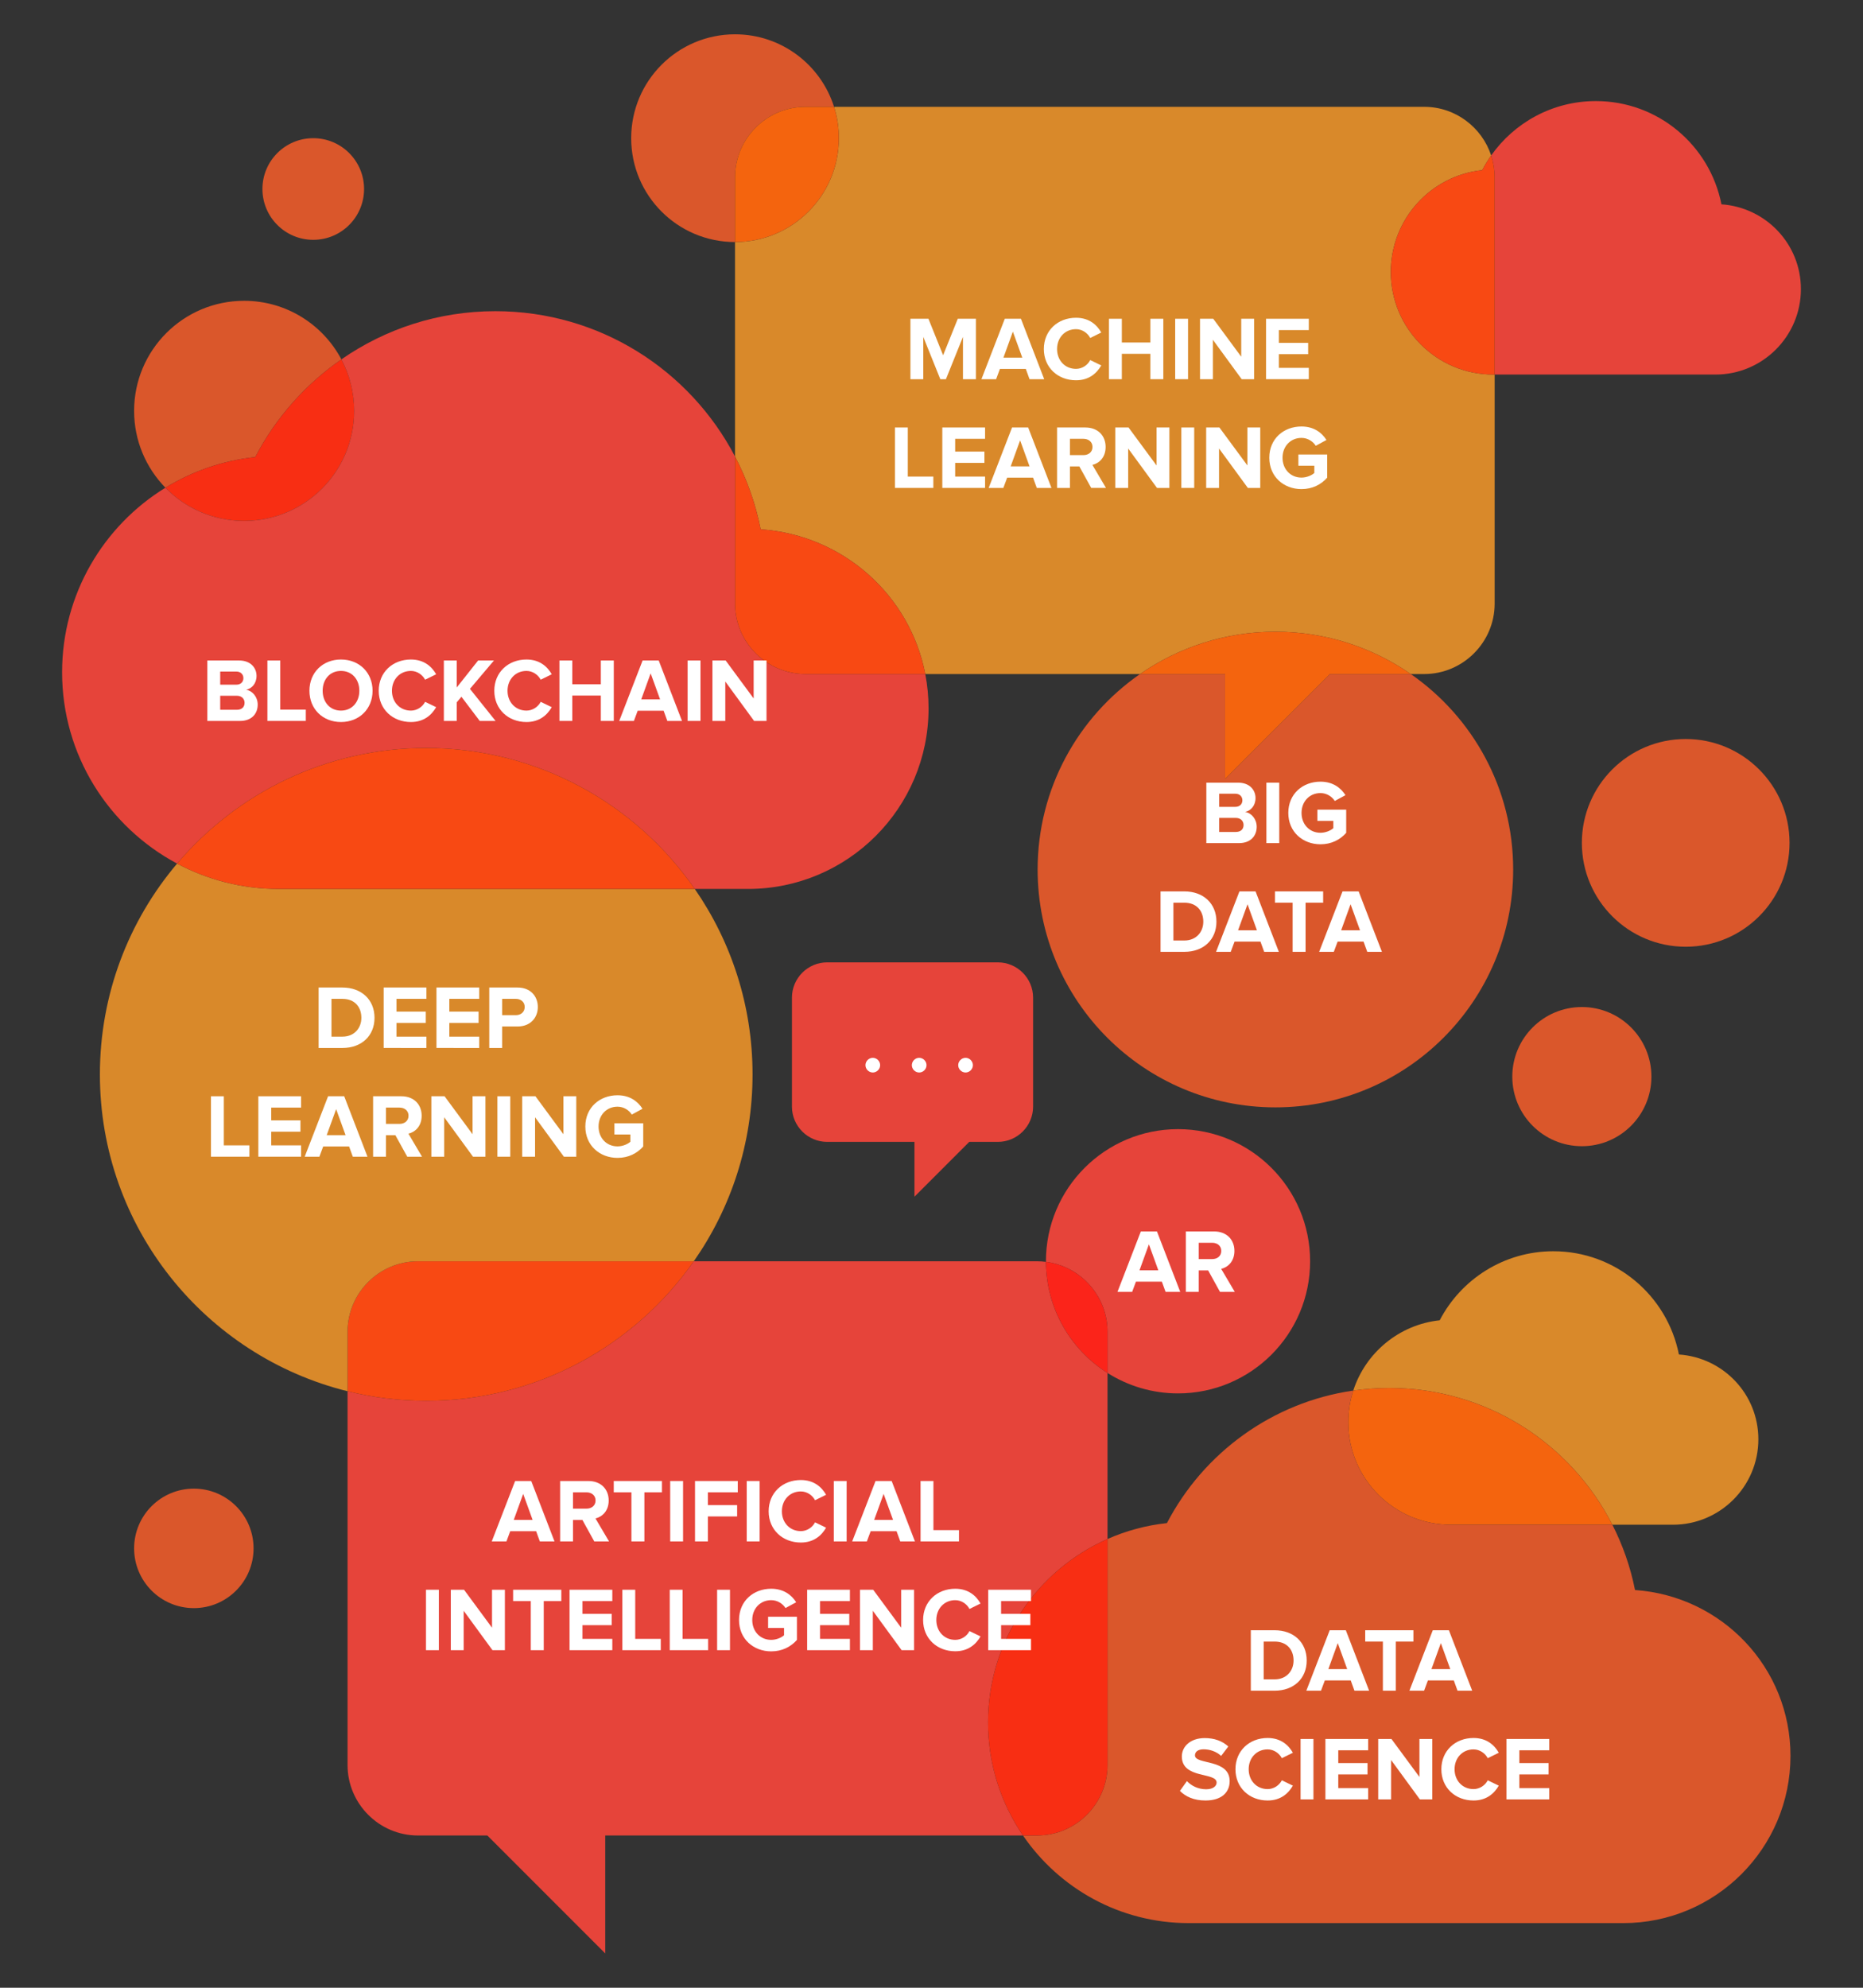 <?xml version="1.0" encoding="utf-8"?>
<!-- Generator: Adobe Illustrator 14.0.0, SVG Export Plug-In . SVG Version: 6.00 Build 43363)  -->
<!DOCTYPE svg PUBLIC "-//W3C//DTD SVG 1.1//EN" "http://www.w3.org/Graphics/SVG/1.1/DTD/svg11.dtd">
<svg version="1.1" id="Layer_1" xmlns="http://www.w3.org/2000/svg" xmlns:xlink="http://www.w3.org/1999/xlink" x="0px" y="0px"
	 width="600px" height="640px" viewBox="0 0 600 640" enable-background="new 0 0 600 640" xml:space="preserve">
<rect x="0" y="0" width="600" height="640" fill="#333333" stroke="none"/>
<path fill="#D9892A" d="M519.276,490.918h19.504c15.191,0,27.52-12.331,27.52-27.516c-0.001-14.53-11.286-26.301-25.59-27.293
	c-3.744-18.987-20.416-33.243-40.449-33.243c-15.904,0-29.715,9.032-36.592,22.232c-13.109,1.391-23.9,10.475-27.838,22.626
	c3.787-0.547,7.657-0.832,11.595-0.832C478.783,446.893,505.918,464.754,519.276,490.918z"/>
<path fill="#F4640E" d="M467.24,490.918h52.035c-13.357-26.164-40.492-44.025-71.851-44.025c-3.938,0-7.808,0.285-11.595,0.832
	c-1.039,3.206-1.607,6.623-1.607,10.173C434.223,476.116,449.029,490.918,467.24,490.918z"/>
<path fill="#DA572B" d="M526.573,511.941c-1.466-7.431-3.958-14.482-7.297-21.023H467.24c-18.212,0-33.018-14.802-33.018-33.021
	c0-3.55,0.568-6.967,1.607-10.173c-26.144,3.773-48.25,20.11-60.005,42.67c-6.749,0.716-13.177,2.486-19.138,5.12v72.786
	c0,12.473-10.205,22.678-22.677,22.678h-4.544c11.645,17.02,31.208,28.207,53.351,28.207h139.979
	c29.727,0,53.848-24.126,53.848-53.838C576.646,536.913,554.562,513.883,526.573,511.941z"/>
<path fill="#E6443A" d="M356.688,495.515V442.06c-11.865-7.508-19.764-20.716-19.828-35.78c-0.935-0.118-1.884-0.187-2.849-0.187
	H223.444c-19.001,27.162-50.512,44.927-86.175,44.927c-8.736,0-17.22-1.073-25.335-3.081v120.362
	c0,12.473,10.204,22.678,22.677,22.678h22.34l37.973,37.976v-37.976h134.543c-7.097-10.372-11.257-22.907-11.257-36.405
	C318.21,528.231,334.015,505.535,356.688,495.515z"/>
<path fill="#F82E13" d="M356.688,568.301v-72.786c-22.673,10.021-38.478,32.717-38.478,59.059c0,13.498,4.16,26.033,11.257,36.405
	h4.544C346.483,590.979,356.688,580.773,356.688,568.301z"/>
<path fill="#E6443A" d="M379.396,363.552c-23.495,0-42.541,19.046-42.541,42.541c0,0.063,0.005,0.124,0.005,0.187
	c11.139,1.413,19.828,10.983,19.828,22.49v13.29c6.572,4.157,14.355,6.574,22.708,6.574c23.495,0,42.541-19.046,42.541-42.541
	S402.891,363.552,379.396,363.552z"/>
<path fill="#FB241A" d="M336.86,406.279c0.064,15.064,7.963,28.272,19.828,35.78v-13.29
	C356.688,417.263,347.998,407.692,336.86,406.279z"/>
<path fill="#F84913" d="M223.444,406.093h-88.833c-12.472,0-22.677,10.205-22.677,22.677v19.169
	c8.115,2.008,16.599,3.081,25.335,3.081C172.932,451.02,204.443,433.255,223.444,406.093z"/>
<path fill="#D9892A" d="M454.354,217.021h4.338c12.472,0,22.677-10.205,22.677-22.677v-73.747h-0.426
	c-18.212,0-33.017-14.803-33.017-33.022c0-17,12.875-31.041,29.442-32.798c0.854-1.64,1.817-3.215,2.877-4.718
	c-2.973-9.065-11.528-15.661-21.554-15.661H268.614c1.007,3.185,1.553,6.574,1.553,10.091c0,18.47-14.974,33.443-33.443,33.443
	v69.055c3.797,7.268,6.62,15.132,8.257,23.435c26.495,1.836,48.086,21.171,53.012,46.599h69.168
	c12.375-8.588,27.393-13.634,43.597-13.634S441.979,208.433,454.354,217.021z"/>
<path fill="#DA572B" d="M454.354,217.021h-26.049l-33.755,33.756v-33.756h-27.39c-19.925,13.827-32.98,36.854-32.98,62.943
	c0,42.292,34.284,76.577,76.577,76.577c42.292,0,76.577-34.285,76.577-76.577C487.334,253.875,474.278,230.848,454.354,217.021z"/>
<path fill="#F4640E" d="M394.55,250.777l33.755-33.756h26.049c-12.375-8.588-27.393-13.634-43.597-13.634
	s-31.222,5.046-43.597,13.634h27.39V250.777z"/>
<path fill="#DA572B" d="M109.948,115.708c-5.949-11.216-17.739-18.859-31.32-18.859c-19.571,0-35.437,15.865-35.437,35.436
	c0,9.632,3.848,18.36,10.084,24.748c8.589-5.276,18.403-8.754,28.931-9.871C88.779,134.558,98.344,123.765,109.948,115.708z"/>
<path fill="#F82E13" d="M78.628,167.72c19.57,0,35.436-15.865,35.436-35.436c0-5.99-1.492-11.629-4.116-16.577
	c-11.604,8.057-21.169,18.851-27.741,31.454c-10.528,1.116-20.342,4.594-28.931,9.871C59.711,163.623,68.689,167.72,78.628,167.72z"
	/>
<path fill="#DA572B" d="M259.401,34.398h9.213c-4.28-13.538-16.938-23.352-31.89-23.352c-18.47,0-33.443,14.973-33.443,33.443
	c0,18.47,14.974,33.443,33.443,33.443V57.075C236.724,44.603,246.928,34.398,259.401,34.398z"/>
<path fill="#F4640E" d="M270.167,44.489c0-3.518-0.546-6.907-1.553-10.091h-9.213c-12.473,0-22.677,10.205-22.677,22.677v20.857
	C255.194,77.932,270.167,62.959,270.167,44.489z"/>
<g>
	<g>
		<g enable-background="new    ">
			<path fill="#FFFFFF" d="M173.864,496.305l-1.196-3.297h-8.344l-1.225,3.297h-4.727l7.527-19.46h5.193l7.498,19.46H173.864z
				 M168.496,480.988l-3.034,8.373h6.068L168.496,480.988z"/>
			<path fill="#FFFFFF" d="M191.397,496.305l-3.822-6.914h-3.034v6.914h-4.143v-19.46h9.103c4.056,0,6.535,2.655,6.535,6.272
				c0,3.443-2.159,5.281-4.259,5.777l4.376,7.41H191.397z M191.806,483.117c0-1.633-1.254-2.625-2.917-2.625h-4.347v5.251h4.347
				C190.552,485.743,191.806,484.752,191.806,483.117z"/>
			<path fill="#FFFFFF" d="M203.358,496.305v-15.813h-5.689v-3.647h15.521v3.647h-5.66v15.813H203.358z"/>
			<path fill="#FFFFFF" d="M215.844,496.305v-19.46h4.143v19.46H215.844z"/>
			<path fill="#FFFFFF" d="M223.837,496.305v-19.46h13.771v3.647h-9.628v4.113h9.423v3.646h-9.423v8.053H223.837z"/>
			<path fill="#FFFFFF" d="M240.495,496.305v-19.46h4.143v19.46H240.495z"/>
			<path fill="#FFFFFF" d="M247.554,486.59c0-5.981,4.522-10.065,10.357-10.065c4.289,0,6.769,2.334,8.14,4.755l-3.559,1.751
				c-0.817-1.575-2.567-2.83-4.581-2.83c-3.53,0-6.098,2.713-6.098,6.39c0,3.676,2.567,6.389,6.098,6.389
				c2.013,0,3.763-1.225,4.581-2.83l3.559,1.722c-1.4,2.422-3.851,4.784-8.14,4.784C252.076,496.654,247.554,492.57,247.554,486.59z
				"/>
			<path fill="#FFFFFF" d="M268.53,496.305v-19.46h4.143v19.46H268.53z"/>
			<path fill="#FFFFFF" d="M289.943,496.305l-1.196-3.297h-8.344l-1.225,3.297h-4.727l7.527-19.46h5.193l7.498,19.46H289.943z
				 M284.575,480.988l-3.034,8.373h6.068L284.575,480.988z"/>
			<path fill="#FFFFFF" d="M296.477,496.305v-19.46h4.143v15.813h8.228v3.646H296.477z"/>
		</g>
		<g enable-background="new    ">
			<path fill="#FFFFFF" d="M137.193,531.313v-19.46h4.143v19.46H137.193z"/>
			<path fill="#FFFFFF" d="M158.606,531.313l-9.277-12.691v12.691h-4.143v-19.46h4.259l9.015,12.225v-12.225h4.143v19.46H158.606z"
				/>
			<path fill="#FFFFFF" d="M170.946,531.313V515.5h-5.689v-3.647h15.521v3.647h-5.66v15.813H170.946z"/>
			<path fill="#FFFFFF" d="M183.431,531.313v-19.46h13.771v3.647h-9.627v4.113h9.423v3.646h-9.423v4.406h9.627v3.646H183.431z"/>
			<path fill="#FFFFFF" d="M200.439,531.313v-19.46h4.143v15.813h8.227v3.646H200.439z"/>
			<path fill="#FFFFFF" d="M215.697,531.313v-19.46h4.143v15.813h8.227v3.646H215.697z"/>
			<path fill="#FFFFFF" d="M230.955,531.313v-19.46h4.143v19.46H230.955z"/>
			<path fill="#FFFFFF" d="M238.014,521.598c0-6.156,4.668-10.065,10.357-10.065c4.055,0,6.593,2.042,8.052,4.347l-3.443,1.867
				c-0.875-1.371-2.538-2.538-4.609-2.538c-3.53,0-6.098,2.713-6.098,6.39c0,3.676,2.567,6.389,6.098,6.389
				c1.721,0,3.355-0.758,4.143-1.487v-2.334h-5.135v-3.618h9.278v7.469c-1.984,2.218-4.756,3.676-8.286,3.676
				C242.682,531.691,238.014,527.724,238.014,521.598z"/>
			<path fill="#FFFFFF" d="M259.953,531.313v-19.46h13.771v3.647h-9.628v4.113h9.423v3.646h-9.423v4.406h9.628v3.646H259.953z"/>
			<path fill="#FFFFFF" d="M290.381,531.313l-9.277-12.691v12.691h-4.143v-19.46h4.259l9.015,12.225v-12.225h4.143v19.46H290.381z"
				/>
			<path fill="#FFFFFF" d="M297.294,521.598c0-5.981,4.523-10.065,10.357-10.065c4.289,0,6.77,2.334,8.141,4.755l-3.561,1.751
				c-0.816-1.575-2.566-2.83-4.58-2.83c-3.529,0-6.098,2.713-6.098,6.39c0,3.676,2.568,6.389,6.098,6.389
				c2.014,0,3.764-1.225,4.58-2.83l3.561,1.722c-1.4,2.422-3.852,4.784-8.141,4.784
				C301.817,531.662,297.294,527.578,297.294,521.598z"/>
			<path fill="#FFFFFF" d="M318.27,531.313v-19.46h13.77v3.647h-9.627v4.113h9.424v3.646h-9.424v4.406h9.627v3.646H318.27z"/>
		</g>
	</g>
</g>
<path fill="#D9892A" d="M57.04,278.049c-15.509,18.311-24.867,41.998-24.867,67.877c0,49.313,33.96,90.675,79.761,102.012V428.77
	c0-12.472,10.205-22.677,22.677-22.677h88.833c11.923-17.044,18.923-37.785,18.923-60.166c0-22.183-6.877-42.754-18.607-59.711
	H89.761C77.94,286.216,66.804,283.254,57.04,278.049z"/>
<path fill="#E6443A" d="M299.052,228.089c0-3.789-0.366-7.488-1.06-11.068h-38.592c-12.472,0-22.677-10.204-22.677-22.677v-47.356
	c-14.551-27.847-43.632-46.795-77.203-46.795c-18.417,0-35.497,5.742-49.573,15.516c2.624,4.947,4.116,10.586,4.116,16.577
	c0,19.57-15.865,35.436-35.436,35.436c-9.939,0-18.917-4.097-25.352-10.688C33.31,169.297,20,191.34,20,216.458
	c0,26.663,15.02,49.854,37.04,61.591c19.279-22.762,48.064-37.215,80.229-37.215c35.862,0,67.525,17.964,86.491,45.382h17.149
	C273.002,286.216,299.052,260.172,299.052,228.089z"/>
<path fill="#F84913" d="M137.269,240.834c-32.165,0-60.95,14.453-80.229,37.215c9.764,5.205,20.9,8.167,32.721,8.167H223.76
	C204.794,258.798,173.131,240.834,137.269,240.834z"/>
<path fill="#F84913" d="M244.981,170.422c-1.637-8.303-4.459-16.167-8.257-23.435v47.356c0,12.473,10.205,22.677,22.677,22.677
	h38.592C293.067,191.593,271.476,172.258,244.981,170.422z"/>
<path fill="#E6443A" d="M554.41,65.787c-3.744-18.987-20.416-33.243-40.449-33.243c-13.927,0-26.249,6.928-33.716,17.515
	c0.726,2.212,1.123,4.569,1.123,7.016v63.522h71.113c15.191,0,27.519-12.331,27.519-27.516C580,78.55,568.715,66.78,554.41,65.787z"
	/>
<path fill="#F84913" d="M480.245,50.059c-1.06,1.502-2.022,3.078-2.877,4.718c-16.567,1.757-29.442,15.798-29.442,32.798
	c0,18.219,14.805,33.022,33.017,33.022h0.426V57.075C481.368,54.628,480.971,52.271,480.245,50.059z"/>
<g>
	<g>
		<g enable-background="new    ">
			<path fill="#FFFFFF" d="M402.838,544.354v-19.46h7.672c6.098,0,10.328,3.881,10.328,9.745c0,5.863-4.23,9.715-10.328,9.715
				H402.838z M416.608,534.64c0-3.443-2.1-6.098-6.098-6.098h-3.529v12.166h3.529C414.362,540.708,416.608,537.937,416.608,534.64z"
				/>
			<path fill="#FFFFFF" d="M436.213,544.354l-1.197-3.297h-8.344l-1.225,3.297h-4.727l7.527-19.46h5.192l7.498,19.46H436.213z
				 M430.844,529.038l-3.033,8.373h6.068L430.844,529.038z"/>
			<path fill="#FFFFFF" d="M445.372,544.354v-15.813h-5.688v-3.647h15.521v3.647h-5.66v15.813H445.372z"/>
			<path fill="#FFFFFF" d="M469.41,544.354l-1.195-3.297h-8.344l-1.226,3.297h-4.727l7.527-19.46h5.192l7.498,19.46H469.41z
				 M464.043,529.038l-3.035,8.373h6.068L464.043,529.038z"/>
		</g>
		<g enable-background="new    ">
			<path fill="#FFFFFF" d="M380.01,576.62l2.246-3.151c1.371,1.43,3.501,2.626,6.185,2.626c2.276,0,3.385-1.051,3.385-2.159
				c0-3.442-11.203-1.079-11.203-8.402c0-3.238,2.801-5.922,7.381-5.922c3.093,0,5.66,0.934,7.585,2.713l-2.305,3.034
				c-1.575-1.459-3.676-2.13-5.659-2.13c-1.78,0-2.772,0.788-2.772,1.955c0,3.093,11.175,1.021,11.175,8.285
				c0,3.56-2.538,6.243-7.79,6.243C384.502,579.712,381.819,578.458,380.01,576.62z"/>
			<path fill="#FFFFFF" d="M397.893,569.647c0-5.981,4.521-10.065,10.357-10.065c4.288,0,6.768,2.334,8.139,4.755l-3.559,1.751
				c-0.817-1.575-2.567-2.83-4.58-2.83c-3.531,0-6.098,2.713-6.098,6.39c0,3.676,2.566,6.389,6.098,6.389
				c2.013,0,3.763-1.225,4.58-2.83l3.559,1.722c-1.4,2.422-3.851,4.784-8.139,4.784
				C402.414,579.712,397.893,575.628,397.893,569.647z"/>
			<path fill="#FFFFFF" d="M418.868,579.362v-19.46h4.143v19.46H418.868z"/>
			<path fill="#FFFFFF" d="M426.862,579.362v-19.46h13.771v3.647h-9.628v4.113h9.424v3.646h-9.424v4.406h9.628v3.646H426.862z"/>
			<path fill="#FFFFFF" d="M457.289,579.362l-9.277-12.691v12.691h-4.143v-19.46h4.26l9.015,12.225v-12.225h4.143v19.46H457.289z"/>
			<path fill="#FFFFFF" d="M464.202,569.647c0-5.981,4.522-10.065,10.357-10.065c4.288,0,6.769,2.334,8.14,4.755l-3.56,1.751
				c-0.816-1.575-2.567-2.83-4.58-2.83c-3.53,0-6.098,2.713-6.098,6.39c0,3.676,2.567,6.389,6.098,6.389
				c2.013,0,3.764-1.225,4.58-2.83l3.56,1.722c-1.4,2.422-3.852,4.784-8.14,4.784C468.725,579.712,464.202,575.628,464.202,569.647z
				"/>
			<path fill="#FFFFFF" d="M485.179,579.362v-19.46h13.771v3.647h-9.628v4.113h9.423v3.646h-9.423v4.406h9.628v3.646H485.179z"/>
		</g>
	</g>
</g>
<g>
	<g enable-background="new    ">
		<path fill="#FFFFFF" d="M310.131,122.089v-13.625l-5.484,13.625h-1.81l-5.485-13.625v13.625h-4.143v-19.46h5.806l4.726,11.758
			l4.727-11.758h5.835v19.46H310.131z"/>
		<path fill="#FFFFFF" d="M331.573,122.089l-1.195-3.297h-8.344l-1.226,3.297h-4.727l7.527-19.46h5.192l7.498,19.46H331.573z
			 M326.205,106.772l-3.035,8.373h6.068L326.205,106.772z"/>
		<path fill="#FFFFFF" d="M336.182,112.374c0-5.981,4.521-10.065,10.357-10.065c4.288,0,6.768,2.334,8.139,4.755l-3.559,1.751
			c-0.816-1.575-2.568-2.83-4.58-2.83c-3.531,0-6.098,2.713-6.098,6.39c0,3.676,2.566,6.389,6.098,6.389
			c2.012,0,3.764-1.225,4.58-2.83l3.559,1.722c-1.4,2.422-3.851,4.784-8.139,4.784C340.703,122.438,336.182,118.354,336.182,112.374
			z"/>
		<path fill="#FFFFFF" d="M370.49,122.089v-8.169h-9.19v8.169h-4.144v-19.46h4.144v7.645h9.19v-7.645h4.172v19.46H370.49z"/>
		<path fill="#FFFFFF" d="M378.483,122.089v-19.46h4.143v19.46H378.483z"/>
		<path fill="#FFFFFF" d="M399.897,122.089l-9.277-12.691v12.691h-4.143v-19.46h4.259l9.015,12.225v-12.225h4.143v19.46H399.897z"/>
		<path fill="#FFFFFF" d="M407.742,122.089v-19.46h13.771v3.647h-9.628v4.113h9.423v3.646h-9.423v4.406h9.628v3.646H407.742z"/>
	</g>
	<g enable-background="new    ">
		<path fill="#FFFFFF" d="M288.222,157.097v-19.46h4.143v15.813h8.228v3.646H288.222z"/>
		<path fill="#FFFFFF" d="M303.48,157.097v-19.46h13.771v3.647h-9.628v4.113h9.423v3.646h-9.423v4.406h9.628v3.646H303.48z"/>
		<path fill="#FFFFFF" d="M333.907,157.097l-1.196-3.297h-8.344l-1.225,3.297h-4.727l7.527-19.46h5.192l7.498,19.46H333.907z
			 M328.539,141.78l-3.034,8.373h6.068L328.539,141.78z"/>
		<path fill="#FFFFFF" d="M351.44,157.097l-3.821-6.914h-3.034v6.914h-4.143v-19.46h9.103c4.056,0,6.535,2.655,6.535,6.272
			c0,3.443-2.159,5.281-4.26,5.777l4.376,7.41H351.44z M351.849,143.909c0-1.633-1.255-2.625-2.917-2.625h-4.348v5.251h4.348
			C350.594,146.535,351.849,145.544,351.849,143.909z"/>
		<path fill="#FFFFFF" d="M372.62,157.097l-9.278-12.691v12.691h-4.143v-19.46h4.26l9.016,12.225v-12.225h4.143v19.46H372.62z"/>
		<path fill="#FFFFFF" d="M380.467,157.097v-19.46h4.143v19.46H380.467z"/>
		<path fill="#FFFFFF" d="M401.88,157.097l-9.277-12.691v12.691h-4.143v-19.46h4.259l9.016,12.225v-12.225h4.143v19.46H401.88z"/>
		<path fill="#FFFFFF" d="M408.794,147.382c0-6.156,4.668-10.065,10.356-10.065c4.056,0,6.594,2.042,8.053,4.347l-3.443,1.867
			c-0.875-1.371-2.537-2.538-4.609-2.538c-3.529,0-6.098,2.713-6.098,6.39c0,3.676,2.568,6.389,6.098,6.389
			c1.722,0,3.355-0.758,4.143-1.487v-2.334h-5.135v-3.618h9.278v7.469c-1.983,2.218-4.756,3.676-8.286,3.676
			C413.462,157.476,408.794,153.508,408.794,147.382z"/>
	</g>
</g>
<path fill="#E6443A" d="M321.375,309.854h-54.981c-6.235,0-11.338,5.103-11.338,11.337v35.125c0,6.235,5.104,11.338,11.338,11.338
	h28.121v17.641l17.64-17.641h9.221c6.235,0,11.339-5.103,11.339-11.338v-35.125C332.714,314.956,327.611,309.854,321.375,309.854z"
	/>
<g>
	<g>
		<g enable-background="new    ">
			<path fill="#FFFFFF" d="M278.73,342.954c0-1.284,1.08-2.363,2.363-2.363s2.363,1.079,2.363,2.363c0,1.283-1.08,2.363-2.363,2.363
				S278.73,344.237,278.73,342.954z"/>
			<path fill="#FFFFFF" d="M293.667,342.954c0-1.284,1.08-2.363,2.363-2.363s2.363,1.079,2.363,2.363
				c0,1.283-1.08,2.363-2.363,2.363S293.667,344.237,293.667,342.954z"/>
			<path fill="#FFFFFF" d="M308.604,342.954c0-1.284,1.079-2.363,2.363-2.363c1.283,0,2.363,1.079,2.363,2.363
				c0,1.283-1.08,2.363-2.363,2.363C309.683,345.317,308.604,344.237,308.604,342.954z"/>
		</g>
	</g>
</g>
<g>
	<g>
		<g enable-background="new    ">
			<path fill="#FFFFFF" d="M66.777,232.122v-19.46h10.24c3.705,0,5.602,2.363,5.602,4.96c0,2.451-1.517,4.085-3.355,4.464
				c2.072,0.321,3.734,2.334,3.734,4.784c0,2.918-1.955,5.252-5.66,5.252H66.777z M78.388,218.352c0-1.226-0.875-2.13-2.275-2.13
				H70.92v4.23h5.193C77.513,220.452,78.388,219.577,78.388,218.352z M78.768,226.287c0-1.226-0.875-2.275-2.509-2.275H70.92v4.521
				h5.339C77.834,228.533,78.768,227.688,78.768,226.287z"/>
			<path fill="#FFFFFF" d="M86.119,232.122v-19.46h4.143v15.813h8.228v3.646H86.119z"/>
			<path fill="#FFFFFF" d="M99.655,222.407c0-5.864,4.289-10.065,10.153-10.065c5.893,0,10.182,4.201,10.182,10.065
				c0,5.863-4.289,10.064-10.182,10.064C103.944,232.472,99.655,228.271,99.655,222.407z M115.731,222.407
				c0-3.647-2.334-6.39-5.922-6.39c-3.589,0-5.894,2.742-5.894,6.39c0,3.617,2.305,6.389,5.894,6.389
				C113.397,228.796,115.731,226.024,115.731,222.407z"/>
			<path fill="#FFFFFF" d="M121.973,222.407c0-5.981,4.522-10.065,10.357-10.065c4.289,0,6.769,2.334,8.14,4.755l-3.559,1.751
				c-0.817-1.575-2.567-2.83-4.581-2.83c-3.53,0-6.098,2.713-6.098,6.39c0,3.676,2.567,6.389,6.098,6.389
				c2.013,0,3.763-1.225,4.581-2.83l3.559,1.722c-1.4,2.422-3.851,4.784-8.14,4.784
				C126.495,232.472,121.973,228.388,121.973,222.407z"/>
			<path fill="#FFFFFF" d="M154.502,232.122l-5.893-7.79l-1.517,1.81v5.98h-4.143v-19.46h4.143v8.694l6.885-8.694h5.105
				l-7.731,9.132l8.256,10.328H154.502z"/>
			<path fill="#FFFFFF" d="M159.198,222.407c0-5.981,4.522-10.065,10.357-10.065c4.289,0,6.769,2.334,8.14,4.755l-3.559,1.751
				c-0.817-1.575-2.567-2.83-4.581-2.83c-3.53,0-6.098,2.713-6.098,6.39c0,3.676,2.567,6.389,6.098,6.389
				c2.013,0,3.763-1.225,4.581-2.83l3.559,1.722c-1.4,2.422-3.851,4.784-8.14,4.784C163.72,232.472,159.198,228.388,159.198,222.407
				z"/>
			<path fill="#FFFFFF" d="M193.506,232.122v-8.169h-9.19v8.169h-4.143v-19.46h4.143v7.645h9.19v-7.645h4.172v19.46H193.506z"/>
			<path fill="#FFFFFF" d="M214.92,232.122l-1.196-3.297h-8.344l-1.225,3.297h-4.727l7.527-19.46h5.193l7.498,19.46H214.92z
				 M209.552,216.806l-3.034,8.373h6.068L209.552,216.806z"/>
			<path fill="#FFFFFF" d="M221.454,232.122v-19.46h4.143v19.46H221.454z"/>
			<path fill="#FFFFFF" d="M242.867,232.122l-9.277-12.691v12.691h-4.143v-19.46h4.259l9.015,12.225v-12.225h4.143v19.46H242.867z"
				/>
		</g>
	</g>
</g>
<circle fill="#DA572B" cx="62.428" cy="498.535" r="19.235"/>
<circle fill="#DA572B" cx="542.899" cy="271.382" r="33.443"/>
<circle fill="#DA572B" cx="509.455" cy="346.64" r="22.404"/>
<g>
	<g>
		<g enable-background="new    ">
			<path fill="#FFFFFF" d="M388.514,271.455v-19.46h10.24c3.705,0,5.602,2.363,5.602,4.96c0,2.451-1.518,4.085-3.355,4.464
				c2.071,0.321,3.734,2.334,3.734,4.784c0,2.918-1.955,5.252-5.66,5.252H388.514z M400.125,257.685c0-1.226-0.875-2.13-2.275-2.13
				h-5.193v4.23h5.193C399.25,259.785,400.125,258.91,400.125,257.685z M400.504,265.62c0-1.226-0.875-2.275-2.51-2.275h-5.338
				v4.521h5.338C399.571,267.866,400.504,267.021,400.504,265.62z"/>
			<path fill="#FFFFFF" d="M407.856,271.455v-19.46h4.143v19.46H407.856z"/>
			<path fill="#FFFFFF" d="M414.914,261.74c0-6.156,4.668-10.065,10.357-10.065c4.055,0,6.594,2.042,8.053,4.347l-3.443,1.867
				c-0.875-1.371-2.538-2.538-4.609-2.538c-3.53,0-6.098,2.713-6.098,6.39c0,3.676,2.567,6.389,6.098,6.389
				c1.721,0,3.355-0.758,4.143-1.487v-2.334h-5.135v-3.618h9.277v7.469c-1.983,2.218-4.756,3.676-8.285,3.676
				C419.582,271.834,414.914,267.866,414.914,261.74z"/>
		</g>
		<g enable-background="new    ">
			<path fill="#FFFFFF" d="M373.766,306.464v-19.46h7.674c6.098,0,10.327,3.881,10.327,9.745c0,5.863-4.229,9.715-10.327,9.715
				H373.766z M387.537,296.749c0-3.443-2.102-6.098-6.098-6.098h-3.531v12.166h3.531
				C385.29,302.817,387.537,300.046,387.537,296.749z"/>
			<path fill="#FFFFFF" d="M407.141,306.464l-1.195-3.297h-8.345l-1.226,3.297h-4.727l7.527-19.46h5.193l7.498,19.46H407.141z
				 M401.774,291.147l-3.035,8.373h6.068L401.774,291.147z"/>
			<path fill="#FFFFFF" d="M416.301,306.464v-15.813h-5.689v-3.647h15.521v3.647h-5.66v15.813H416.301z"/>
			<path fill="#FFFFFF" d="M440.34,306.464l-1.196-3.297h-8.345l-1.225,3.297h-4.727l7.527-19.46h5.193l7.498,19.46H440.34z
				 M434.971,291.147l-3.033,8.373h6.068L434.971,291.147z"/>
		</g>
	</g>
</g>
<g>
	<g>
		<g enable-background="new    ">
			<path fill="#FFFFFF" d="M375.385,415.952l-1.195-3.297h-8.344l-1.226,3.297h-4.727l7.527-19.46h5.192l7.498,19.46H375.385z
				 M370.018,400.636l-3.035,8.373h6.068L370.018,400.636z"/>
			<path fill="#FFFFFF" d="M392.918,415.952l-3.821-6.914h-3.034v6.914h-4.143v-19.46h9.102c4.057,0,6.535,2.655,6.535,6.272
				c0,3.443-2.158,5.281-4.259,5.777l4.376,7.41H392.918z M393.327,402.765c0-1.633-1.255-2.625-2.917-2.625h-4.348v5.251h4.348
				C392.073,405.391,393.327,404.399,393.327,402.765z"/>
		</g>
	</g>
</g>
<circle fill="#DA572B" cx="100.886" cy="60.855" r="16.365"/>
<g>
	<g>
		<g enable-background="new    ">
			<path fill="#FFFFFF" d="M102.614,337.418v-19.46h7.673c6.098,0,10.328,3.881,10.328,9.745c0,5.863-4.23,9.715-10.328,9.715
				H102.614z M116.384,327.703c0-3.443-2.101-6.098-6.098-6.098h-3.53v12.166h3.53C114.137,333.771,116.384,331,116.384,327.703z"/>
			<path fill="#FFFFFF" d="M123.56,337.418v-19.46h13.771v3.647h-9.628v4.113h9.423v3.646h-9.423v4.406h9.628v3.646H123.56z"/>
			<path fill="#FFFFFF" d="M140.568,337.418v-19.46h13.771v3.647h-9.628v4.113h9.423v3.646h-9.423v4.406h9.628v3.646H140.568z"/>
			<path fill="#FFFFFF" d="M157.575,337.418v-19.46h9.103c4.23,0,6.535,2.859,6.535,6.272c0,3.385-2.334,6.273-6.535,6.273h-4.96
				v6.914H157.575z M168.983,324.23c0-1.633-1.226-2.625-2.859-2.625h-4.405v5.251h4.405
				C167.757,326.856,168.983,325.836,168.983,324.23z"/>
		</g>
		<g enable-background="new    ">
			<path fill="#FFFFFF" d="M67.942,372.426v-19.46h4.143v15.813h8.228v3.646H67.942z"/>
			<path fill="#FFFFFF" d="M83.199,372.426v-19.46H96.97v3.647h-9.628v4.113h9.423v3.646h-9.423v4.406h9.628v3.646H83.199z"/>
			<path fill="#FFFFFF" d="M113.627,372.426l-1.196-3.297h-8.344l-1.225,3.297h-4.727l7.527-19.46h5.193l7.498,19.46H113.627z
				 M108.259,357.109l-3.034,8.373h6.068L108.259,357.109z"/>
			<path fill="#FFFFFF" d="M131.16,372.426l-3.822-6.914h-3.034v6.914h-4.143v-19.46h9.103c4.055,0,6.535,2.655,6.535,6.272
				c0,3.443-2.159,5.281-4.26,5.777l4.376,7.41H131.16z M131.569,359.238c0-1.633-1.255-2.625-2.917-2.625h-4.347v5.251h4.347
				C130.314,361.864,131.569,360.873,131.569,359.238z"/>
			<path fill="#FFFFFF" d="M152.34,372.426l-9.278-12.691v12.691h-4.143v-19.46h4.26l9.015,12.225v-12.225h4.143v19.46H152.34z"/>
			<path fill="#FFFFFF" d="M160.187,372.426v-19.46h4.143v19.46H160.187z"/>
			<path fill="#FFFFFF" d="M181.6,372.426l-9.277-12.691v12.691h-4.143v-19.46h4.259l9.015,12.225v-12.225h4.143v19.46H181.6z"/>
			<path fill="#FFFFFF" d="M188.514,362.711c0-6.156,4.668-10.065,10.357-10.065c4.055,0,6.593,2.042,8.052,4.347l-3.443,1.867
				c-0.875-1.371-2.538-2.538-4.609-2.538c-3.53,0-6.098,2.713-6.098,6.39c0,3.676,2.567,6.389,6.098,6.389
				c1.721,0,3.355-0.758,4.143-1.487v-2.334h-5.135v-3.618h9.278v7.469c-1.984,2.218-4.756,3.676-8.286,3.676
				C193.182,372.805,188.514,368.837,188.514,362.711z"/>
		</g>
	</g>
</g>
</svg>

